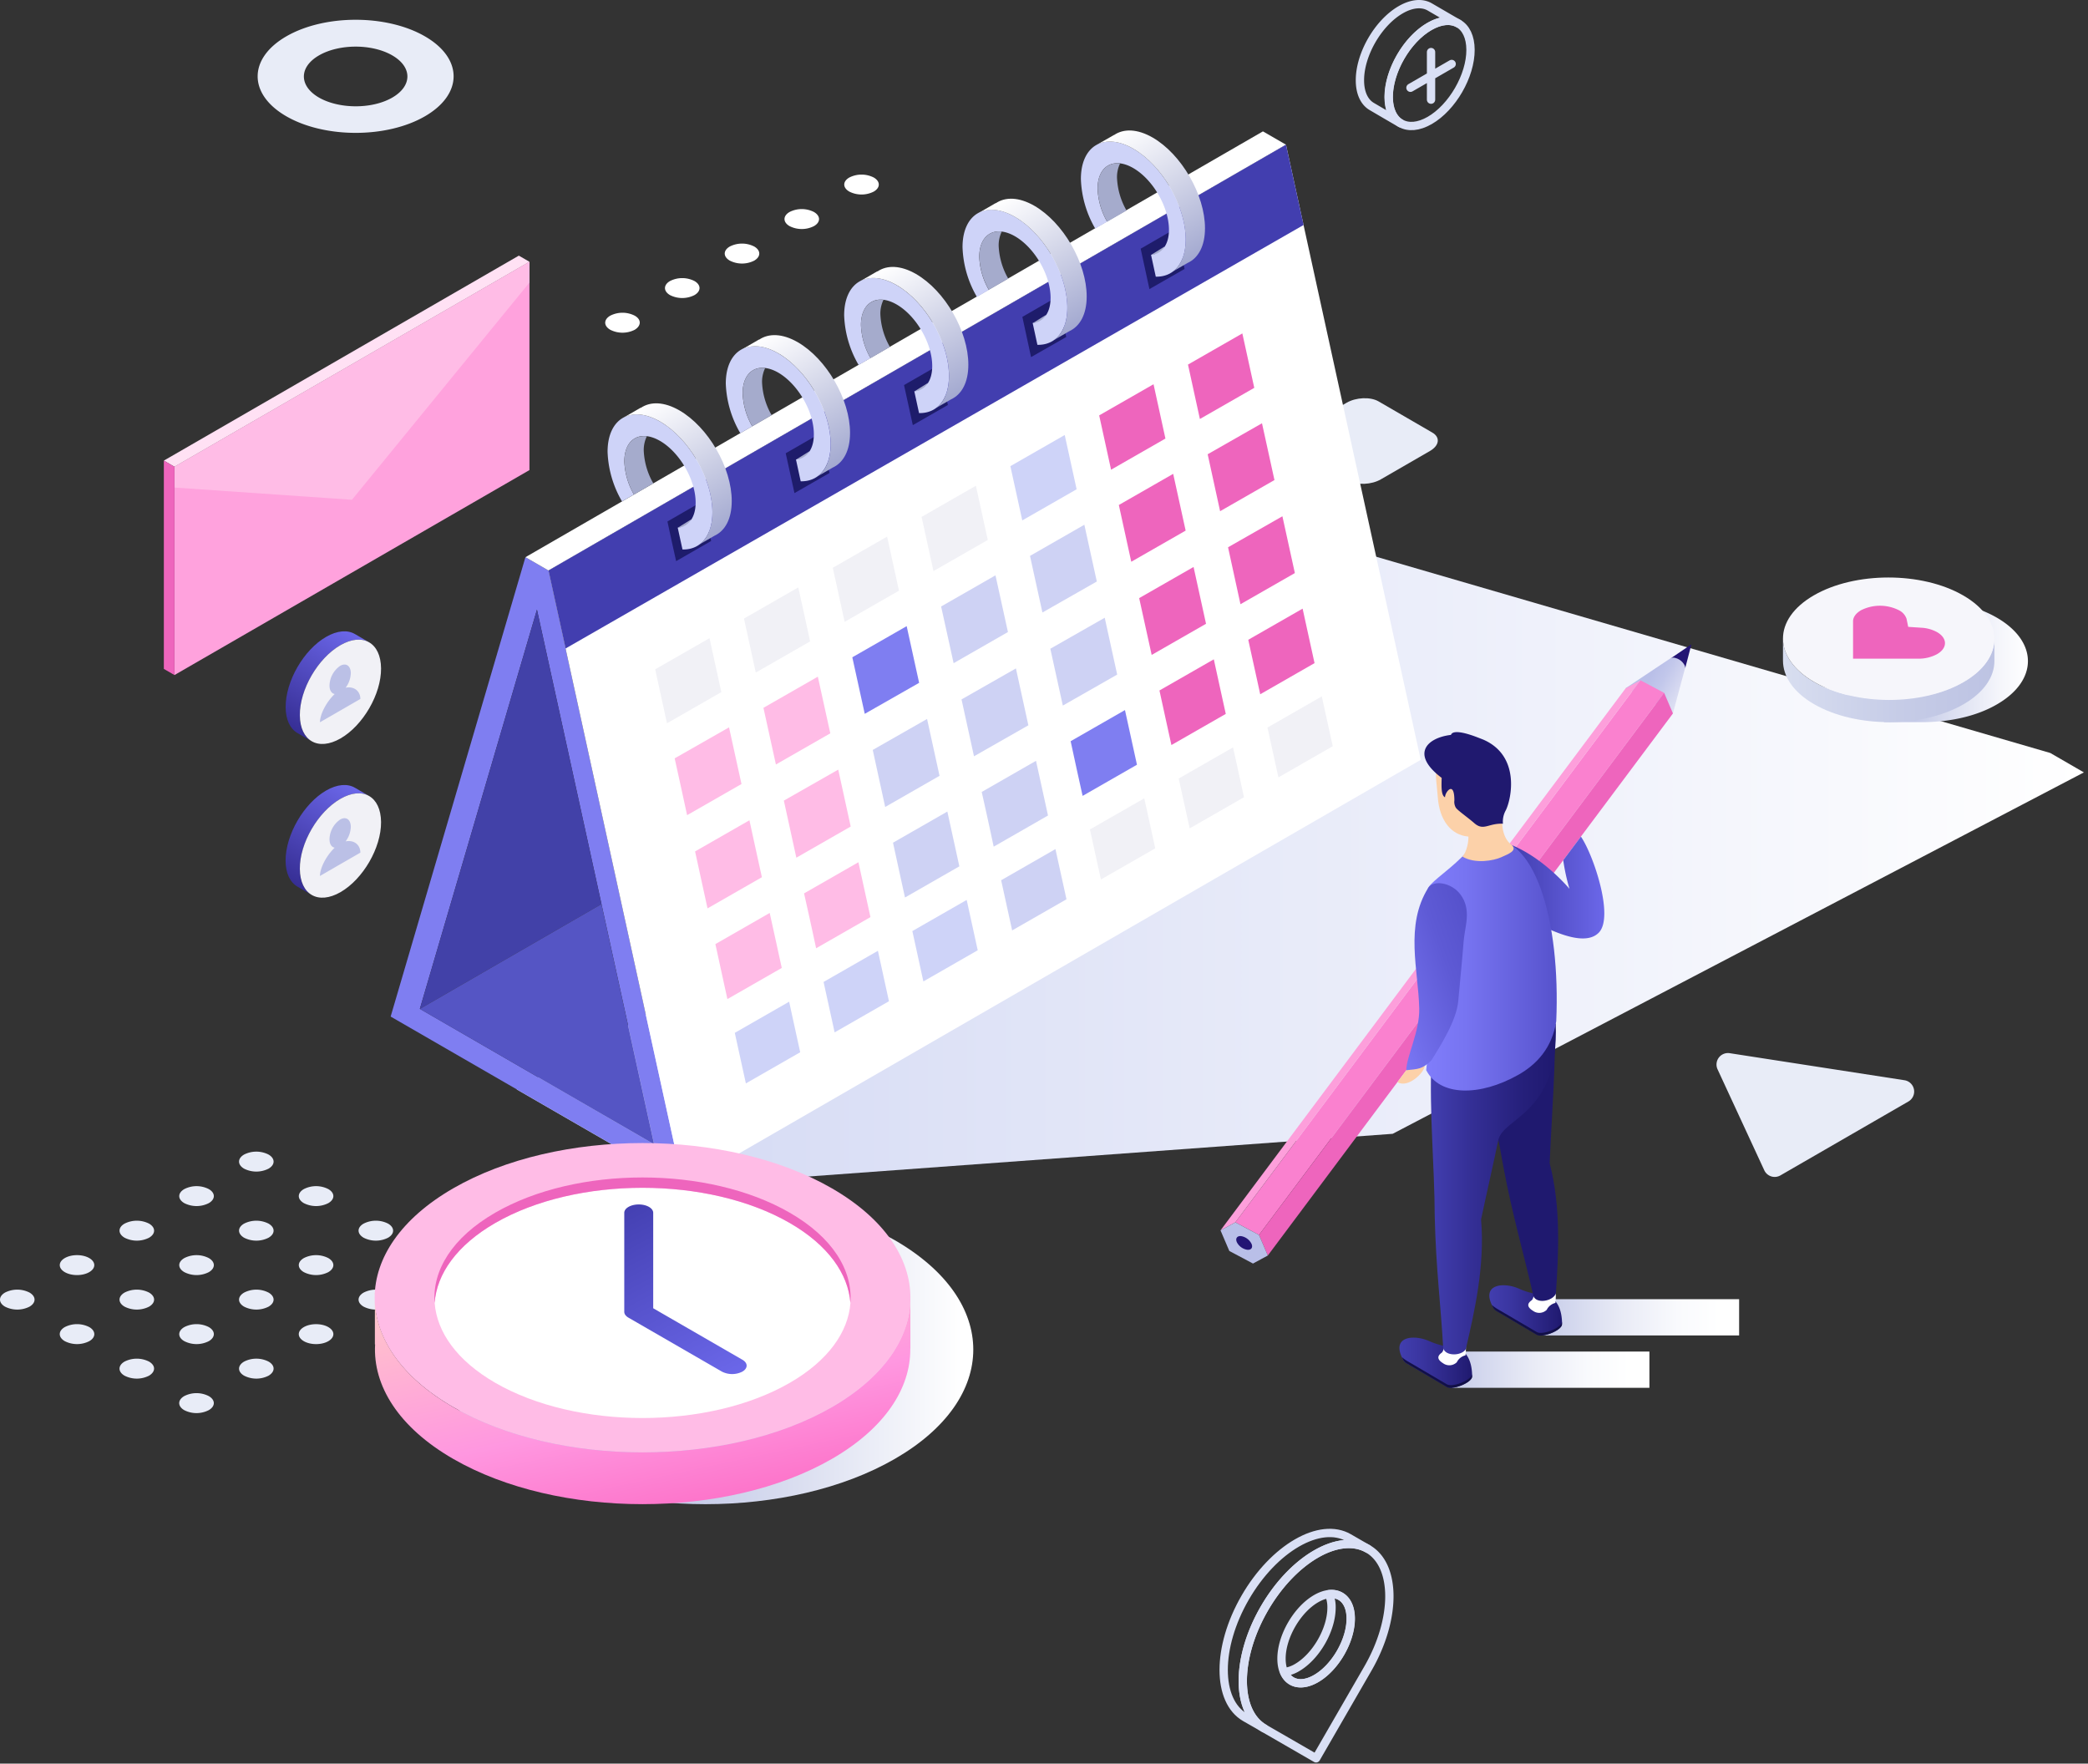 <svg width="502" height="424" fill="none" xmlns="http://www.w3.org/2000/svg"><rect width="100%" height="100%" fill="#333333" stroke="none"/><path d="m412.939 257.081 11.233 24.272a2.766 2.766 0 0 0 1.669 1.469 2.758 2.758 0 0 0 2.211-.241l30.78-17.772a2.759 2.759 0 0 0 1.326-2.892 2.755 2.755 0 0 0-2.285-2.215l-42.051-6.508a2.757 2.757 0 0 0-2.883 3.887ZM102.158 8.736c-9.196-5.31-24.115-5.31-33.311 0-9.197 5.31-9.204 13.922 0 19.225 9.204 5.302 24.115 5.317 33.311 0 9.197-5.318 9.204-13.915 0-19.225ZM76.703 23.467c-4.86-2.8-4.86-7.354 0-10.155 4.86-2.8 12.731-2.808 17.6 0 4.867 2.808 4.852 7.354 0 10.155-4.854 2.801-12.74 2.771-17.6 0Z" fill="#E8ECF7" style="mix-blend-mode:multiply"/><path d="M58.684 280.963a6.512 6.512 0 0 0 5.88 0c1.617-.936 1.617-2.456 0-3.392a6.5 6.5 0 0 0-5.88 0c-1.617.936-1.617 2.456 0 3.392ZM73.056 289.254a6.495 6.495 0 0 0 5.871 0c1.625-.937 1.625-2.449 0-3.385a6.483 6.483 0 0 0-5.871 0c-1.625.936-1.625 2.448 0 3.385ZM87.427 297.566a6.483 6.483 0 0 0 5.872 0c1.617-.936 1.617-2.456 0-3.392a6.483 6.483 0 0 0-5.872 0c-1.625.921-1.625 2.441 0 3.392ZM107.663 302.457a6.486 6.486 0 0 0-5.872 0c-1.625.936-1.625 2.449 0 3.385a6.485 6.485 0 0 0 5.872 0c1.625-.936 1.625-2.449 0-3.385ZM44.32 289.254a6.495 6.495 0 0 0 5.872 0c1.625-.937 1.625-2.449 0-3.385a6.483 6.483 0 0 0-5.872 0c-1.633.936-1.633 2.448 0 3.385ZM58.684 297.566a6.499 6.499 0 0 0 5.88 0c1.617-.936 1.617-2.456 0-3.392a6.512 6.512 0 0 0-5.88 0c-1.617.921-1.617 2.441 0 3.392ZM73.056 305.842a6.482 6.482 0 0 0 5.871 0c1.625-.936 1.625-2.449 0-3.385a6.483 6.483 0 0 0-5.871 0c-1.625.936-1.625 2.449 0 3.385ZM93.299 310.755a6.458 6.458 0 0 0-5.872 0c-1.625.936-1.625 2.449 0 3.385a6.495 6.495 0 0 0 5.872 0c1.617-.936 1.617-2.449 0-3.385ZM29.956 297.566a6.5 6.5 0 0 0 5.88 0c1.617-.936 1.617-2.456 0-3.392a6.512 6.512 0 0 0-5.88 0c-1.625.921-1.625 2.441 0 3.392ZM44.32 305.842a6.482 6.482 0 0 0 5.872 0c1.625-.936 1.625-2.449 0-3.385a6.483 6.483 0 0 0-5.872 0c-1.633.936-1.633 2.449 0 3.385ZM58.692 314.14a6.495 6.495 0 0 0 5.871 0c1.618-.936 1.618-2.449 0-3.385a6.432 6.432 0 0 0-5.871 0c-1.625.936-1.625 2.449 0 3.385ZM75.991 323.142c2.296 0 4.157-1.073 4.157-2.397 0-1.324-1.861-2.396-4.157-2.396-2.295 0-4.156 1.072-4.156 2.396 0 1.324 1.86 2.397 4.156 2.397ZM18.52 306.546c2.292 0 4.15-1.073 4.15-2.397 0-1.323-1.858-2.396-4.15-2.396-2.291 0-4.149 1.073-4.149 2.396 0 1.324 1.858 2.397 4.15 2.397ZM29.956 314.14a6.511 6.511 0 0 0 5.88 0c1.617-.936 1.617-2.449 0-3.393a6.51 6.51 0 0 0-5.88 0c-1.625.944-1.625 2.457 0 3.393ZM44.32 322.438a6.495 6.495 0 0 0 5.872 0c1.625-.937 1.625-2.457 0-3.393a6.482 6.482 0 0 0-5.872 0c-1.633.936-1.633 2.486 0 3.393ZM64.563 327.343a6.483 6.483 0 0 0-5.871 0c-1.625.936-1.625 2.456 0 3.392a6.483 6.483 0 0 0 5.871 0c1.618-.966 1.618-2.463 0-3.392ZM7.092 310.747a6.511 6.511 0 0 0-5.879 0c-1.617.944-1.617 2.457 0 3.393a6.511 6.511 0 0 0 5.88 0c1.617-.936 1.617-2.449 0-3.393ZM21.456 319.045a6.482 6.482 0 0 0-5.871 0c-1.625.936-1.625 2.456 0 3.393a6.495 6.495 0 0 0 5.871 0c1.625-.907 1.625-2.457 0-3.393ZM35.828 327.343a6.512 6.512 0 0 0-5.88 0c-1.617.936-1.617 2.456 0 3.392a6.5 6.5 0 0 0 5.88 0c1.617-.966 1.617-2.463 0-3.392ZM50.177 335.633a6.482 6.482 0 0 0-5.872 0c-1.625.936-1.625 2.457 0 3.393a6.482 6.482 0 0 0 5.872 0c1.64-.936 1.64-2.457 0-3.393Z" fill="#E8ECF7"/><path d="M210.068 42.677a6.488 6.488 0 0 0-5.872 0c-1.625.936-1.625 2.449 0 3.385a6.488 6.488 0 0 0 5.872 0c1.617-.936 1.617-2.45 0-3.385ZM195.696 50.967a6.481 6.481 0 0 0-5.871 0c-1.618.936-1.618 2.456 0 3.392a6.485 6.485 0 0 0 5.871 0c1.625-.936 1.625-2.433 0-3.392ZM181.332 59.265a6.481 6.481 0 0 0-5.871 0c-1.625.936-1.625 2.456 0 3.392a6.485 6.485 0 0 0 5.871 0c1.618-.936 1.618-2.456 0-3.392ZM166.961 67.563a6.488 6.488 0 0 0-5.872 0c-1.617.936-1.617 2.449 0 3.385a6.488 6.488 0 0 0 5.872 0c1.625-.936 1.625-2.45 0-3.385ZM152.597 75.89a6.488 6.488 0 0 0-5.872 0c-1.625.937-1.625 2.457 0 3.393a6.488 6.488 0 0 0 5.872 0c1.617-.974 1.617-2.494 0-3.392Z" fill="#fff"/><path d="m331.435 96.5 12.912 7.489c1.969 1.131 1.722 3.116-.555 4.434l-11.802 6.815c-2.247 1.311-5.715 1.453-7.684.322l-12.904-7.489c-1.969-1.131-1.722-3.123.547-4.434l11.81-6.815c2.269-1.31 5.707-1.46 7.676-.322Z" fill="#E8ECF7" style="mix-blend-mode:multiply"/><path d="M320.127 386.499a8.032 8.032 0 0 0-.607-3.243c3.048-.337 5.243 1.865 5.243 5.894 0 5.302-3.745 11.751-8.321 14.402-3.482 2.014-6.47 1.25-7.698-1.558a8.042 8.042 0 0 0 3.115-1.094c4.546-2.651 8.268-9.099 8.268-14.401Z" stroke="#DAE0F5" stroke-width="2" stroke-linecap="round" stroke-linejoin="round"/><path d="M299.36 384.103c6.882-11.916 18.033-18.356 24.916-14.387l4.591 2.651c-6.883-3.969-18.034 2.472-24.916 14.387-6.883 11.915-6.883 24.781 0 28.765l-4.591-2.621c-6.883-3.992-6.883-16.873 0-28.795Z" stroke="#DAE0F5" stroke-width="2" stroke-linecap="round" stroke-linejoin="round"/><path d="M328.867 372.367c-6.883-3.969-18.034 2.472-24.916 14.387-6.883 11.915-6.883 24.803 0 28.78l12.461 7.19 12.455-21.576c6.89-11.923 6.89-24.812 0-28.781Zm-12.462 31.185c-4.591 2.651-8.305.501-8.305-4.801 0-5.302 3.744-11.75 8.305-14.401s8.32-.502 8.32 4.8-3.722 11.765-8.32 14.402ZM343.747 1.667c-1.782-1.041-4.261-.9-6.994.681-5.422 3.138-9.811 10.732-9.796 16.963 0 3.1 1.101 5.287 2.868 6.306l3.438 2.014a4.771 4.771 0 0 1 0 0l3.452 2.007c-1.76-1.026-2.853-3.205-2.861-6.306 0-6.238 4.366-13.832 9.796-16.962 2.734-1.58 5.205-1.73 6.995-.69l-6.898-4.013Z" stroke="#DAE0F5" stroke-width="2" stroke-linecap="round" stroke-linejoin="round"/><path d="M343.68 6.37c5.43-3.138 9.841-.622 9.863 5.61.023 6.23-4.374 13.839-9.796 16.97-5.422 3.13-9.84.62-9.855-5.617-.015-6.239 4.358-13.833 9.788-16.963ZM344.054 12.518v11.444M339.104 21.1l9.908-5.72" stroke="#DAE0F5" stroke-width="2" stroke-linecap="round" stroke-linejoin="round"/><path d="m41.946 162.292 85.345-49.278v-50.08l-85.345 49.279v50.079Z" fill="#FFA2DD"/><path d="m41.946 112.213 85.345-49.278-2.553-1.476-85.346 49.278 2.554 1.476Z" fill="#FFE1F4"/><path d="M127.291 62.935v5.002l-42.672 52.214-42.673-2.936v-5.002l85.345-49.278Z" fill="#FFBCE6"/><path d="m39.392 160.816 2.554 1.476v-45.077l-2.554-1.475v45.076ZM39.392 115.74l2.554 1.475v-5.002l-2.554-1.476v5.003Z" fill="#EE65BD"/><path style="mix-blend-mode:multiply" d="m322.845 131.512-128.279 89.786-70.353 40.613 40.059 23.134 170.556-12.462 166.182-86.888-8.073-4.666-170.092-49.517Z" fill="url(#a)"/><path d="m93.92 244.394 70.352 40.621-32.405-147.864-5.542-3.198L93.92 244.394Zm7.017-1.857 28.159-95.987 28.174 128.549-56.333-32.562Z" fill="#7F7EF1"/><path d="m100.937 242.567 43.669-25.208-15.51-70.779-28.159 95.987Z" fill="#4241A8"/><path d="m100.937 242.567 56.318 32.525-12.649-57.733-43.669 25.208Z" fill="#5555C4"/><path d="M126.333 133.953 303.636 31.585l5.542 3.198-177.311 102.368-5.534-3.198Z" fill="#fff"/><path d="M131.867 137.151A522595.58 522595.58 0 0 0 309.178 34.783c10.784 49.303 21.583 98.601 32.398 147.894L164.272 285.045c-10.804-49.293-21.606-98.591-32.405-147.894Z" fill="#fff"/><path d="M135.979 155.904A704919.369 704919.369 0 0 1 313.409 54.09c-1.835-8.358-2.696-12.297-4.231-19.307-59.104 34.13-118.207 68.253-177.311 102.368 1.476 6.748 2.322 10.575 4.112 18.753Z" fill="#423EAF"/><path d="M225.78 87.723c-3.37 1.948-5.055 2.914-8.433 4.853.809 3.67 1.228 5.61 2.112 9.631l8.433-4.845c-.884-4.022-1.311-5.962-2.112-9.639ZM197.329 104.117l-8.425 4.853c.801 3.647 1.228 5.572 2.104 9.578 3.363-1.939 5.055-2.898 8.425-4.838-.883-4.014-1.303-5.938-2.104-9.593ZM168.886 120.51l-8.418 4.861c.749 3.624 1.213 5.542 2.089 9.533 3.363-1.939 5.048-2.913 8.418-4.845-.876-3.992-1.288-5.916-2.089-9.549ZM245.798 76.183l8.418-4.853c.816 3.692 1.243 5.639 2.127 9.69l-8.455 4.831c-.862-4.037-1.281-5.976-2.09-9.668ZM274.242 59.79l8.425-4.869c.809 3.745 1.243 5.67 2.127 9.736l-8.448 4.845c-.869-4.051-1.296-6.006-2.104-9.713Z" fill="#1E1C6B"/><path d="m288.478 100.732 13.076-7.49c-1.176-5.331-1.745-7.968-2.868-13.083-5.243 2.996-7.841 4.494-13.069 7.49 1.116 5.13 1.693 7.758 2.861 13.083ZM267.127 112.924l13.068-7.489c-1.16-5.325-1.737-7.946-2.86-13.061l-13.069 7.489c1.123 5.123 1.7 7.744 2.861 13.061Z" fill="#EE65BD"/><path d="m245.776 125.116 13.068-7.489c-1.168-5.317-1.745-7.938-2.861-13.046l-13.068 7.489c1.116 5.108 1.7 7.736 2.861 13.046Z" fill="#CED3F8"/><path d="m224.424 137.301 13.061-7.489c-1.168-5.317-1.745-7.939-2.861-13.031l-13.053 7.489c1.108 5.115 1.685 7.729 2.853 13.031ZM203.066 149.5l13.068-7.489c-1.161-5.302-1.737-7.915-2.853-13.001-5.243 2.996-7.834 4.494-13.061 7.49 1.108 5.085 1.685 7.698 2.846 13ZM181.707 161.693l13.068-7.489c-1.153-5.303-1.73-7.916-2.846-12.986-5.242 2.995-7.833 4.493-13.061 7.489 1.109 5.07 1.678 7.691 2.839 12.986ZM160.355 173.885l13.069-7.489c-1.161-5.295-1.73-7.901-2.846-12.971-5.242 2.995-7.826 4.493-13.061 7.489l2.838 12.971Z" fill="#F1F1F6"/><path d="m293.339 122.899 13.068-7.489c-1.198-5.497-1.805-8.238-2.996-13.652l-13.061 7.451c1.184 5.452 1.783 8.201 2.989 13.69ZM271.98 135.054l13.076-7.489c-1.206-5.489-1.805-8.238-2.996-13.645l-13.068 7.489c1.183 5.407 1.79 8.178 2.988 13.645Z" fill="#EE65BD"/><path d="m250.621 147.254 13.076-7.452c-1.206-5.482-1.805-8.238-2.996-13.645l-13.068 7.489 2.988 13.608ZM229.27 159.438l13.061-7.489-2.996-13.63-13.068 7.489c1.198 5.4 1.797 8.141 3.003 13.63Z" fill="#CED2F4"/><path d="m207.904 171.616 13.075-7.452c-1.205-5.489-1.804-8.238-2.995-13.63l-13.069 7.489c1.191 5.362 1.783 8.103 2.989 13.593Z" fill="#7F7EF1"/><path d="m186.545 183.793 13.076-7.489c-1.206-5.482-1.798-8.238-2.996-13.623l-13.076 7.489c1.198 5.4 1.798 8.141 2.996 13.623ZM165.193 195.978c5.243-2.996 7.841-4.494 13.076-7.49-1.205-5.489-1.812-8.237-2.995-13.622l-13.069 7.451c1.191 5.43 1.805 8.156 2.988 13.661Z" fill="#FFBCE6"/><path d="m298.236 145.262 13.076-7.489c-1.19-5.422-1.797-8.163-2.995-13.653l-13.069 7.452c1.199 5.519 1.805 8.268 2.988 13.69ZM276.885 157.454l13.069-7.489c-1.191-5.422-1.79-8.171-2.996-13.66l-13.076 7.489 3.003 13.66Z" fill="#EE65BD"/><path d="m255.526 169.631 13.069-7.452c-1.191-5.429-1.79-8.178-2.996-13.667l-13.076 7.452 3.003 13.667ZM234.168 181.823l13.075-7.451c-1.19-5.437-1.797-8.186-2.995-13.675l-13.076 7.451c1.206 5.49 1.805 8.246 2.996 13.675ZM212.816 194.008l13.069-7.489c-1.191-5.437-1.798-8.178-2.996-13.675l-13.061 7.451c1.191 5.527 1.798 8.276 2.988 13.713Z" fill="#CED2F4"/><path d="m191.458 206.2 13.068-7.489c-1.191-5.444-1.79-8.193-2.996-13.682l-13.076 7.451c1.214 5.52 1.813 8.276 3.004 13.72ZM170.106 218.385l13.069-7.489a5413.003 5413.003 0 0 1-2.996-13.69l-13.068 7.489c1.205 5.489 1.797 8.245 2.995 13.69Z" fill="#FFBCE6"/><path d="m302.984 166.913 13.061-7.49c-1.123-5.13-1.707-7.766-2.868-13.098l-13.068 7.489c1.168 5.332 1.752 7.961 2.875 13.099ZM281.633 179.12l13.069-7.489a6987.217 6987.217 0 0 1-2.876-13.121l-13.069 7.489c1.169 5.34 1.745 7.998 2.876 13.121Z" fill="#EE65BD"/><path d="m260.282 191.342 13.068-7.489c-1.131-5.153-1.707-7.796-2.883-13.144-5.242 2.996-7.834 4.494-13.061 7.489 1.168 5.348 1.715 7.991 2.876 13.144Z" fill="#7F7EF1"/><path d="M238.901 203.549c5.242-2.996 7.841-4.493 13.061-7.489-1.124-5.153-1.708-7.804-2.884-13.151l-13.053 7.489a986.654 986.654 0 0 1 2.876 13.151ZM217.579 215.771l13.069-7.489c-1.131-5.16-1.708-7.811-2.884-13.173l-13.068 7.489c1.176 5.347 1.738 7.998 2.883 13.173Z" fill="#CED2F4"/><path d="m196.213 227.978 13.061-7.489c-1.131-5.175-1.715-7.833-2.891-13.195l-13.068 7.489a1234.05 1234.05 0 0 1 2.898 13.195ZM174.884 240.193l13.069-7.489a5978.375 5978.375 0 0 0-2.899-13.218l-13.06 7.489c1.175 5.369 1.752 8.035 2.89 13.218Z" fill="#FFBCE6"/><path d="m307.358 186.893 13.061-7.489c-1.004-4.605-1.535-7.009-2.629-11.982l-13.061 7.489c1.094 4.958 1.626 7.369 2.629 11.982ZM286.022 199.153c5.242-2.996 7.833-4.494 13.061-7.489l-2.629-11.983-13.068 7.489c1.093 4.943 1.617 7.355 2.636 11.983ZM264.686 211.442l13.06-7.489c-1.018-4.635-1.55-7.054-2.636-12.027l-13.068 7.489c1.093 4.935 1.625 7.354 2.644 12.027Z" fill="#F1F1F6"/><path d="m243.342 223.687 13.061-7.489c-1.019-4.651-1.558-7.07-2.652-12.065-5.242 2.996-7.826 4.494-13.053 7.489l2.644 12.065Z" fill="#CED2F4"/><path d="M221.998 235.947c5.242-2.996 7.841-4.494 13.068-7.489-1.018-4.666-1.557-7.1-2.651-12.103l-13.068 7.489c1.101 4.988 1.625 7.429 2.651 12.103ZM200.662 248.199l13.061-7.489c-1.026-4.681-1.558-7.122-2.652-12.125l-13.068 7.489c1.101 4.995 1.633 7.444 2.659 12.125ZM179.325 260.466l13.061-7.489a5070.522 5070.522 0 0 1-2.658-12.155l-13.069 7.489c1.101 5.003 1.633 7.452 2.666 12.155Z" fill="#CED3F8"/><path d="m162.939 126.891 3.258-2.03c-.21 1.401-1.872 1.903-3.258 2.03Z" fill="#A5ABCC"/><path d="M158.678 105.997c-4.733-2.734-8.575-.525-8.575 4.942a17.083 17.083 0 0 0 2.307 7.961l-2.861 1.648a25.32 25.32 0 0 1-3.475-11.93c0-8.036 5.639-11.294 12.604-7.272 6.965 4.022 12.597 13.78 12.597 21.823 0 5.789-2.951 9.047-7.19 8.934l-1.146-5.242c2.562-.232 4.314-2.381 4.306-6.051 0-5.437-3.834-12.08-8.567-14.813Z" fill="#CED3F8"/><path d="M155.518 104.888a7.54 7.54 0 0 0-.749 3.363 17.1 17.1 0 0 0 2.306 7.961l-4.65 2.688a17.083 17.083 0 0 1-2.307-7.961c-.015-4.171 2.232-6.425 5.4-6.051Z" fill="#A5ABCC"/><path d="M154.08 98.05c2.306-1.564 5.579-1.497 9.249.607 6.964 4.014 12.604 13.78 12.596 21.823 0 4.277-1.61 7.16-4.164 8.328l-4.65 2.689c2.546-1.176 4.164-4.059 4.164-8.336 0-8.043-5.64-17.808-12.597-21.823-3.4-1.962-6.463-2.164-8.732-.958l4.089-2.36.045.03Z" fill="url(#b)"/><path d="m191.39 110.497 3.25-2.029c-.209 1.393-1.872 1.872-3.25 2.029Z" fill="#A5ABCC"/><path d="M187.129 89.596c-4.741-2.726-8.583-.517-8.583 4.95a17.16 17.16 0 0 0 2.307 7.961l-2.861 1.647a25.347 25.347 0 0 1-3.497-11.937c0-8.036 5.639-11.294 12.604-7.272 6.965 4.022 12.597 13.787 12.597 21.823 0 5.789-2.951 9.047-7.19 8.942l-1.138-5.242c2.561-.233 4.306-2.389 4.298-6.052.023-5.444-3.812-12.05-8.537-14.82Z" fill="#CED3F8"/><path d="M183.961 88.487a7.6 7.6 0 0 0-.749 3.37c.109 2.8.901 5.53 2.307 7.954l-4.651 2.696a17.16 17.16 0 0 1-2.307-7.961c-.015-4.172 2.232-6.433 5.4-6.059Z" fill="#A5ABCC"/><path d="M182.523 81.65c2.307-1.558 5.579-1.498 9.249.606 6.965 4.014 12.597 13.788 12.597 21.823 0 4.277-1.61 7.16-4.164 8.336l-4.651 2.688c2.546-1.175 4.164-4.059 4.164-8.335 0-8.036-5.639-17.802-12.597-21.823-3.4-1.962-6.463-2.164-8.724-.951l4.081-2.367.045.023Z" fill="url(#c)"/><path d="m219.834 94.097 3.25-2.03c-.21 1.4-1.872 1.902-3.25 2.03Z" fill="#A5ABCC"/><path d="M215.572 73.202c-4.74-2.733-8.575-.524-8.582 4.943a17.173 17.173 0 0 0 2.307 7.96l-2.861 1.648a25.323 25.323 0 0 1-3.483-11.93c0-8.035 5.64-11.293 12.597-7.272 6.957 4.022 12.604 13.788 12.596 21.823 0 5.79-2.943 9.047-7.189 8.935l-1.138-5.242c2.561-.233 4.306-2.382 4.306-6.052.015-5.437-3.827-12.08-8.553-14.813Z" fill="#CED3F8"/><path d="M212.404 72.094a7.553 7.553 0 0 0-.748 3.362 17.172 17.172 0 0 0 2.306 7.961l-4.651 2.689a17.184 17.184 0 0 1-2.321-7.969c.007-4.164 2.254-6.418 5.414-6.043Z" fill="#A5ABCC"/><path d="M210.967 65.256c2.306-1.565 5.579-1.498 9.248.607 6.965 4.014 12.605 13.78 12.597 21.823 0 4.276-1.61 7.16-4.164 8.328l-4.651 2.688c2.554-1.175 4.172-4.059 4.164-8.335 0-8.036-5.639-17.809-12.596-21.823-3.4-1.962-6.463-2.165-8.725-.959l4.082-2.359.045.03Z" fill="url(#d)"/><path d="m248.277 77.703 3.25-2.03c-.209 1.393-1.872 1.903-3.25 2.03Z" fill="#A5ABCC"/><path d="M244.016 56.801c-4.741-2.726-8.575-.517-8.583 4.95.109 2.8.901 5.53 2.307 7.954l-2.861 1.692a25.339 25.339 0 0 1-3.467-11.982c0-8.036 5.639-11.294 12.596-7.272 6.958 4.021 12.604 13.787 12.597 21.823 0 5.789-2.943 9.047-7.19 8.934l-1.138-5.242c2.561-.232 4.306-2.389 4.306-6.059 0-5.444-3.834-12.065-8.567-14.798Z" fill="#CED3F8"/><path d="M240.848 55.67a7.6 7.6 0 0 0-.749 3.37 17.259 17.259 0 0 0 2.307 7.954l-4.651 2.688a17.18 17.18 0 0 1-2.307-7.953c-.007-4.15 2.239-6.41 5.4-6.059Z" fill="#A5ABCC"/><path d="M239.417 48.855c2.3-1.558 5.572-1.498 9.242.607 6.965 4.014 12.604 13.787 12.604 21.823 0 4.276-1.618 7.16-4.171 8.335l-4.651 2.689c2.554-1.176 4.171-4.06 4.164-8.336 0-8.035-5.632-17.801-12.597-21.823-3.392-1.962-6.463-2.164-8.724-.95l4.089-2.367.044.022Z" fill="url(#e)"/><path d="m276.72 61.302 3.258-2.03c-.217 1.4-1.88 1.903-3.258 2.03Z" fill="#A5ABCC"/><path d="M272.459 40.407c-4.733-2.733-8.575-.524-8.575 4.943a17.09 17.09 0 0 0 2.299 7.961l-2.861 1.648a25.317 25.317 0 0 1-3.452-11.93c0-8.036 5.639-11.294 12.597-7.272 6.957 4.021 12.604 13.78 12.604 21.823 0 5.789-2.951 9.047-7.197 8.934l-1.139-5.242c2.562-.232 4.314-2.382 4.307-6.051-.015-5.437-3.85-12.08-8.583-14.813Z" fill="#CED3F8"/><path d="M269.299 39.292a7.488 7.488 0 0 0-.749 3.37 17.167 17.167 0 0 0 2.299 7.96l-4.651 2.69a17.09 17.09 0 0 1-2.299-7.962c-.015-4.171 2.232-6.425 5.4-6.058Z" fill="#A5ABCC"/><path d="M267.861 32.454c2.306-1.565 5.579-1.498 9.249.607 6.957 4.014 12.596 13.78 12.596 21.815 0 4.284-1.61 7.167-4.171 8.336l-4.651 2.688c2.554-1.168 4.172-4.051 4.172-8.328 0-8.043-5.64-17.809-12.604-21.823-3.393-1.962-6.463-2.164-8.725-.958l4.089-2.337h.045Z" fill="url(#f)"/><path style="mix-blend-mode:multiply" d="M480.048 148.475c-5.317-3.063-12.379-4.494-19.322-4.269h-7.736v1.782a28.618 28.618 0 0 0-5.751 2.487c-9.893 5.751-9.834 15.075.119 20.827a28.987 28.987 0 0 0 5.632 2.441v1.865h9.916c6.268-.105 12.491-1.498 17.269-4.306 9.886-5.752 9.841-15.076-.127-20.827Z" fill="url(#g)"/><path d="M436.155 169.302c-5.018-2.891-7.489-6.696-7.489-10.485v-5.34c0 3.797 2.486 7.594 7.489 10.485 9.968 5.744 26.054 5.744 35.947 0 4.921-2.853 7.377-6.59 7.392-10.335v5.325c0 3.744-2.471 7.489-7.384 10.342-9.901 5.759-25.995 5.759-35.955.008Z" fill="url(#h)"/><path d="M436.17 163.969c-9.953-5.751-10.013-15.075-.12-20.819s25.994-5.752 35.947 0c9.953 5.751 10.006 15.068.113 20.819-9.893 5.752-25.972 5.744-35.94 0Z" fill="#F6F6FB"/><path d="M458.375 148.759a3.635 3.635 0 0 0-1.805-2.037 10.121 10.121 0 0 0-9.159 0c-1.258.749-1.895 1.685-1.895 2.644v8.987h15.622a9.266 9.266 0 0 0 4.584-1.094c2.523-1.453 2.523-3.827 0-5.28a8.772 8.772 0 0 0-3.528-1.048l-3.422-.225-.397-1.947Z" fill="#EE65BD"/><path d="m401.623 158.27-10.784 7.175 11.375 6.043 2.831-10.537.09-.329a1.57 1.57 0 0 0-.127-.652 3.458 3.458 0 0 0-2.501-1.865 1.279 1.279 0 0 0-.884.165Z" fill="url(#i)"/><path d="M405.158 160.652a1.571 1.571 0 0 0-.128-.652 3.455 3.455 0 0 0-2.501-1.865 1.246 1.246 0 0 0-.884.165l5.01-3.4-1.497 5.752Z" fill="url(#j)"/><path d="m394.403 163.55-97.402 130.324 5.691 3.026 97.403-130.324-5.692-3.026Z" fill="#FA81CF"/><path d="m390.839 165.475-97.403 130.324 3.565-1.925 97.402-130.324-3.564 1.925Z" fill="#FD9FDB"/><path d="M400.095 166.576 302.692 296.9l2.12 4.943 97.402-130.325-2.119-4.942Z" fill="#EE65BD"/><path d="m295.555 300.749 5.692 3.026 3.565-1.932-2.12-4.943-5.691-3.026-3.565 1.925 2.119 4.95Z" fill="#B9BFE8"/><path d="M299.832 300.457c.973.12 1.453-.516 1.063-1.423a3.431 3.431 0 0 0-2.471-1.849c-.981-.113-1.453.524-1.071 1.43a3.407 3.407 0 0 0 2.479 1.842Z" fill="#231574"/><path style="mix-blend-mode:multiply" d="M396.553 324.932h-47.436v8.717h47.436v-8.717Z" fill="url(#k)"/><path style="mix-blend-mode:multiply" d="M418.121 312.342h-47.435v8.718h47.435v-8.718Z" fill="url(#l)"/><path d="M375.553 318.379c0-6.853-4.343-7.048-4.343-7.048a17.886 17.886 0 0 1-6.164-1.587c-3.744-1.565-9.084-.959-6.111 4.493.027.07.059.138.098.202.247.356.579.644.966.839l9.481 5.572c1.453.846 6.043-1.063 6.073-2.471Z" fill="url(#m)"/><path d="M375.523 317.787c-.074 1.4-4.605 3.28-6.043 2.456l-9.481-5.556a9.23 9.23 0 0 1-1.341-.974c.09.187.165.367.277.569.026.07.059.138.098.202.247.356.579.644.966.839l9.481 5.572c1.355.749 5.467-.854 5.991-2.247.024-.091.039-.183.045-.277.016-.194.019-.389.007-.584Z" fill="#121047"/><path d="M373.786 310.433a40.04 40.04 0 0 0-5.055.996 2.25 2.25 0 0 1-.345 1.026.901.901 0 0 0-.112.127c-.749.539-1.565 1.393.277 2.546a2.557 2.557 0 0 0 3.318-.232 2.99 2.99 0 0 1 1.071-1.213 2.789 2.789 0 0 1 1.018-.434.801.801 0 0 1 0-.098s.3-2.718-.172-2.718Z" fill="#fff"/><path d="m373.861 243.458-19.299.345c1.595 12.888 4.815 24.601 6.949 37.085 2.307 12.133 4.898 20.655 7.167 30.758.832 1.88 4.621 1.168 5.393-.644.599-9.294 1.288-20.625-1.498-31.357.487-11.563 1.557-24.511 1.288-36.187Z" fill="#1F196F"/><path d="M353.933 330.96c0-6.845-4.337-7.047-4.337-7.047a17.977 17.977 0 0 1-6.171-1.58c-3.744-1.565-9.076-.959-6.111 4.493 0 .068.068.135.105.21.246.357.578.645.966.839l9.481 5.564c1.446.824 6.029-1.063 6.067-2.479Z" fill="url(#n)"/><path d="M353.91 330.346c-.082 1.408-4.613 3.28-6.044 2.457l-9.481-5.557a9.147 9.147 0 0 1-1.34-.974c.09.187.157.367.269.569 0 .068.068.135.105.21.246.357.578.645.966.839l9.481 5.564c1.348.749 5.467-.846 5.992-2.247.024-.093.039-.188.045-.284.012-.192.015-.385.007-.577Z" fill="#121047"/><path d="M352.165 323.029c-1.702.225-3.389.56-5.048 1.004-.029.364-.15.714-.352 1.018a1.417 1.417 0 0 0-.104.128c-.749.539-1.573 1.4.269 2.553a2.574 2.574 0 0 0 1.702.494c.607-.043 1.18-.3 1.616-.726a3.085 3.085 0 0 1 2.097-1.655v-.09s.292-2.726-.18-2.726Z" fill="#fff"/><path d="M360.223 274.111c1.169-5.542 14.694-6.231 13.803-28.017-4.239-.629-25.643 9.414-29.882 8.792-.531 12.971.749 25.051.802 37.715.292 12.35 1.453 21.187 2.037 31.522.516 1.984 4.373 1.902 5.429.247 2.105-9.084 4.636-20.146 3.67-31.185 1.288-6.103 2.793-12.589 4.141-19.074Z" fill="url(#o)"/><path d="M363.511 203.204c7.826 3.221 13.825 10.485 13.825 10.485a48.198 48.198 0 0 1-1.498-6.875l4.246-5.684c2.996 4.344 8.058 19.337 4.277 23.119-3.782 3.782-12.784-1.303-16.431-2.996-.892-1.857-4.419-18.049-4.419-18.049Z" fill="url(#p)"/><path d="M364.964 258.444c-9.189 5.16-18.805 5.167-22.078-1.169 1.221-11.81 2.374-21.418 0-32.734.697-6.246 1.191-7.182.39-10.829.277-1.229 4.044-3.835 6.777-6.336 2.958-2.696 4.958-5.242 6.478-5.579 12.567-2.569 18.678 19.831 17.622 43.706-.959 6.38-4.666 10.402-9.189 12.941Z" fill="url(#q)"/><path d="M363.511 203.205c-2.726-1.978-2.509-6.052-2.247-8.755.447-1.515.62-3.098.51-4.673-.405-5.954-4.546-10.852-9.175-10.215-9.323 1.28-7.324 6.096-6.927 12.057.382 5.519 3.138 9.152 7.362 9.504.067.913-.307 3.662-1.446 4.808 3.063 1.834 7.542.973 9.317.172 1.775-.802 3.887-1.558 2.606-2.898Z" fill="#FCD1A9"/><path d="M348.847 176.678c.218-.749 1.648-1.235 6.486.637l1.251.487c8.987 3.886 6.8 14.229 5.459 16.97a5.618 5.618 0 0 0-.704 3.258c-3.52-.15-4.636 1.834-6.897-.143-1.618-1.415-4.037-3.07-4.449-3.744a2.784 2.784 0 0 1-.329-1.715c0-4.951-2.299-1.925-2.247-.749-.936-.457-.876-2.449-.809-4.666-7.594-5.736-3.505-9.661 2.239-10.335Z" fill="#20196F"/><path d="M342.512 256.264c0 1.498-3.962 5.467-6.538 3.895l2.936-3.932 3.602.037Z" fill="#FCD1A9"/><path d="M344.174 254.879c-2.246 2.247-3.265 2.097-6.073 2.419 0-3.19 3.235-9.294 3.115-14.828-.202-9.227-3.52-19.959 2.172-29.043 1.326-1.955 5.587-1.213 7.691 1.558 2.839 3.744 1.056 7.848.802 11.421-.3 4.134-.824 8.882-1.274 14.161-.411 4.898-4.501 11.144-6.433 14.312Z" fill="url(#r)"/><path d="M78.396 153.118c2.71-1.565 5.167-1.715 6.942-.682l3.43 2c-1.775-1.034-4.224-.891-6.942.681-5.385 3.108-9.736 10.642-9.736 16.836 0 3.07 1.093 5.242 2.846 6.253l-3.415-1.962c-1.753-1.019-2.839-3.183-2.846-6.261-.015-6.216 4.336-13.757 9.72-16.865Z" fill="url(#s)"/><path d="M81.825 155.117c5.392-3.115 9.736-.621 9.789 5.565.052 6.186-4.337 13.735-9.736 16.843-5.4 3.108-9.736.614-9.788-5.572-.053-6.186 4.35-13.728 9.735-16.836Z" fill="#F1F1F6"/><path d="M80.462 166.853c-.749-.143-1.243-.877-1.243-2.052a5.935 5.935 0 0 1 2.561-4.718c1.416-.817 2.562 0 2.562 1.759a6.167 6.167 0 0 1-1.243 3.49c2.164-.412 3.542.944 3.542 2.704l-4.86 2.808-4.861 2.801c0-1.752 1.378-4.703 3.542-6.792Z" fill="#BBC0E6"/><path d="M78.395 190.061c2.711-1.565 5.168-1.707 6.943-.674l3.43 1.992c-1.775-1.033-4.224-.883-6.943.682-5.384 3.108-9.735 10.642-9.735 16.835 0 3.071 1.093 5.243 2.845 6.254l-3.43-1.993c-1.752-1.018-2.838-3.182-2.845-6.26 0-6.186 4.35-13.72 9.735-16.836Z" fill="url(#t)"/><path d="M81.825 192.061c5.392-3.116 9.736-.614 9.789 5.572.052 6.186-4.337 13.727-9.736 16.843-5.4 3.115-9.736.606-9.788-5.58-.053-6.186 4.35-13.727 9.735-16.835Z" fill="#F1F1F6"/><path d="M80.462 203.796c-.749-.135-1.243-.869-1.243-2.052a5.941 5.941 0 0 1 2.561-4.718c1.416-.816 2.562 0 2.562 1.767a6.15 6.15 0 0 1-1.243 3.483c2.164-.405 3.542.951 3.542 2.711l-4.86 2.801-4.861 2.808c0-1.76 1.378-4.71 3.542-6.8Z" fill="#BBC0E6"/><path style="mix-blend-mode:multiply" d="M124.064 350.739c25.155 14.521 65.903 14.514 91.066 0 25.164-14.514 25.156-38.06 0-52.581-25.155-14.521-65.903-14.521-91.066 0-25.164 14.521-25.149 38.037 0 52.581Z" fill="url(#u)"/><path d="M108.943 338.284c25.156 14.522 65.904 14.514 91.075 0 25.17-14.513 25.148-38.066 0-52.588-25.149-14.521-65.904-14.521-91.067 0-25.163 14.522-25.156 38.082-.008 52.588Z" fill="#FFBCE6"/><path d="M218.875 324.198v-12.17c0 9.496-6.298 19-18.857 26.264-25.149 14.506-65.904 14.514-91.075 0-12.334-7.13-18.58-16.424-18.812-25.747v10.664h.052c-.562 9.923 5.647 19.951 18.768 27.522 25.148 14.522 65.903 14.522 91.067 0 12.671-7.317 18.939-16.925 18.835-26.518l.022-.015Zm0-12.432v.202-.202Zm-128.744-.315c0-.232.045-.464.06-.696h-.06v.696Z" fill="url(#v)"/><path d="M189.9 294.032c9.226 5.332 14.042 12.222 14.566 19.202-.517 6.979-5.34 13.877-14.574 19.209-19.554 11.286-51.27 11.294-70.824 0-9.234-5.332-14.049-12.23-14.566-19.209.509-6.973 5.332-13.87 14.566-19.202 19.554-11.294 51.27-11.294 70.832 0Z" fill="#fff"/><path d="M204.451 313.234c-.524-6.98-5.34-13.87-14.566-19.202-19.561-11.294-51.278-11.294-70.832 0-9.234 5.332-14.056 12.229-14.566 19.202-.584-7.804 4.232-15.727 14.566-21.681 19.562-11.301 51.271-11.301 70.824 0 10.343 5.961 15.166 13.877 14.574 21.681Z" fill="#EE65BD"/><path d="M157.045 291.575v22.947l21.442 12.379c1.363.786 1.355 2.067 0 2.853a5.429 5.429 0 0 1-4.921 0l-22.467-12.971a2.4 2.4 0 0 1-.749-.644 1.3 1.3 0 0 1-.262-.749v-23.815c0-1.108 1.558-2.007 3.482-2.007 1.925 0 3.475.899 3.475 2.007Z" fill="url(#w)"/><defs><linearGradient id="a" x1="124.213" y1="208.275" x2="501.01" y2="208.275" gradientUnits="userSpaceOnUse"><stop stop-color="#D1D7F3"/><stop offset="1" stop-color="#fff"/></linearGradient><linearGradient id="b" x1="174.12" y1="127.483" x2="156.349" y2="96.695" gradientUnits="userSpaceOnUse"><stop stop-color="#A3A9D0"/><stop offset="1" stop-color="#fff"/></linearGradient><linearGradient id="c" x1="202.564" y1="111.089" x2="184.792" y2="80.294" gradientUnits="userSpaceOnUse"><stop stop-color="#A3A9D0"/><stop offset="1" stop-color="#fff"/></linearGradient><linearGradient id="d" x1="231.007" y1="94.688" x2="213.236" y2="63.901" gradientUnits="userSpaceOnUse"><stop stop-color="#A3A9D0"/><stop offset="1" stop-color="#fff"/></linearGradient><linearGradient id="e" x1="259.458" y1="78.295" x2="241.679" y2="47.5" gradientUnits="userSpaceOnUse"><stop stop-color="#A3A9D0"/><stop offset="1" stop-color="#fff"/></linearGradient><linearGradient id="f" x1="287.902" y1="61.894" x2="270.123" y2="31.106" gradientUnits="userSpaceOnUse"><stop stop-color="#A3A9D0"/><stop offset="1" stop-color="#fff"/></linearGradient><linearGradient id="g" x1="439.854" y1="158.892" x2="487.56" y2="158.892" gradientUnits="userSpaceOnUse"><stop offset=".43" stop-color="#C4CAE8"/><stop offset=".58" stop-color="#D7DBEF"/><stop offset=".85" stop-color="#F4F5FB"/><stop offset="1" stop-color="#fff"/></linearGradient><linearGradient id="h" x1="428.643" y1="163.55" x2="479.509" y2="163.55" gradientUnits="userSpaceOnUse"><stop stop-color="#D8DEF0"/><stop offset=".55" stop-color="#C6CCE7"/><stop offset="1" stop-color="#BDC3E3"/></linearGradient><linearGradient id="i" x1="396.648" y1="162.758" x2="407.714" y2="168.907" gradientUnits="userSpaceOnUse"><stop stop-color="#B9BFE8"/><stop offset=".25" stop-color="#C2C7EB"/><stop offset=".65" stop-color="#DBDDF2"/><stop offset="1" stop-color="#F5F5FA"/></linearGradient><linearGradient id="j" x1="405.869" y1="158.557" x2="409.353" y2="160.906" gradientUnits="userSpaceOnUse"><stop stop-color="#231574"/><stop offset=".21" stop-color="#2B1E83"/><stop offset=".62" stop-color="#4135A9"/><stop offset="1" stop-color="#584FD3"/></linearGradient><linearGradient id="k" x1="349.125" y1="329.29" x2="396.56" y2="329.29" gradientUnits="userSpaceOnUse"><stop stop-color="#C4CAE8"/><stop offset=".09" stop-color="#CED3EC"/><stop offset=".41" stop-color="#E9EBF6"/><stop offset=".69" stop-color="#F9FAFD"/><stop offset=".9" stop-color="#fff"/></linearGradient><linearGradient id="l" x1="370.686" y1="316.701" x2="418.121" y2="316.701" gradientUnits="userSpaceOnUse"><stop stop-color="#C4CAE8"/><stop offset=".09" stop-color="#CED3EC"/><stop offset=".41" stop-color="#E9EBF6"/><stop offset=".69" stop-color="#F9FAFD"/><stop offset=".9" stop-color="#fff"/></linearGradient><linearGradient id="m" x1="358.066" y1="315.031" x2="375.553" y2="315.031" gradientUnits="userSpaceOnUse"><stop stop-color="#423EAF"/><stop offset=".3" stop-color="#3A35A0"/><stop offset=".89" stop-color="#241E77"/><stop offset="1" stop-color="#1F196F"/></linearGradient><linearGradient id="n" x1="336.453" y1="327.62" x2="353.933" y2="327.62" gradientUnits="userSpaceOnUse"><stop stop-color="#423EAF"/><stop offset=".3" stop-color="#3A35A0"/><stop offset=".89" stop-color="#241E77"/><stop offset="1" stop-color="#1F196F"/></linearGradient><linearGradient id="o" x1="344.039" y1="285.839" x2="374.101" y2="285.839" gradientUnits="userSpaceOnUse"><stop stop-color="#423EAF"/><stop offset=".3" stop-color="#353097"/><stop offset=".75" stop-color="#251F7A"/><stop offset="1" stop-color="#1F196F"/></linearGradient><linearGradient id="p" x1="363.511" y1="213.345" x2="385.724" y2="213.345" gradientUnits="userSpaceOnUse"><stop stop-color="#423EAF"/><stop offset="1" stop-color="#6B67E9"/></linearGradient><linearGradient id="q" x1="342.879" y1="231.888" x2="374.28" y2="231.888" gradientUnits="userSpaceOnUse"><stop stop-color="#807DFB"/><stop offset=".3" stop-color="#7774F1"/><stop offset=".81" stop-color="#605CD7"/><stop offset="1" stop-color="#5652CC"/></linearGradient><linearGradient id="r" x1="328.867" y1="239.639" x2="356.059" y2="230.075" gradientUnits="userSpaceOnUse"><stop stop-color="#807DFB"/><stop offset=".25" stop-color="#726FEC"/><stop offset=".71" stop-color="#5E5AD5"/><stop offset="1" stop-color="#5652CC"/></linearGradient><linearGradient id="s" x1="83.593" y1="151.433" x2="69.836" y2="175.255" gradientUnits="userSpaceOnUse"><stop stop-color="#6B67E9"/><stop offset=".3" stop-color="#5B55CF"/><stop offset="1" stop-color="#362E94"/></linearGradient><linearGradient id="t" x1="83.593" y1="188.376" x2="69.843" y2="212.199" gradientUnits="userSpaceOnUse"><stop stop-color="#6B67E9"/><stop offset=".3" stop-color="#5B55CF"/><stop offset="1" stop-color="#362E94"/></linearGradient><linearGradient id="u" x1="105.206" y1="324.43" x2="233.995" y2="324.43" gradientUnits="userSpaceOnUse"><stop offset=".45" stop-color="#C4CAE8"/><stop offset=".67" stop-color="#DADEF0"/><stop offset=".98" stop-color="#fff"/></linearGradient><linearGradient id="v" x1="265.125" y1="379.047" x2="242.149" y2="272.312" gradientUnits="userSpaceOnUse"><stop stop-color="#F93DA7"/><stop offset=".56" stop-color="#FF97E0"/><stop offset="1" stop-color="#FFD1C5"/></linearGradient><linearGradient id="w" x1="147.115" y1="288.746" x2="170.631" y2="333.672" gradientUnits="userSpaceOnUse"><stop offset=".01" stop-color="#423EAF"/><stop offset="1" stop-color="#6B67E9"/></linearGradient></defs></svg>
